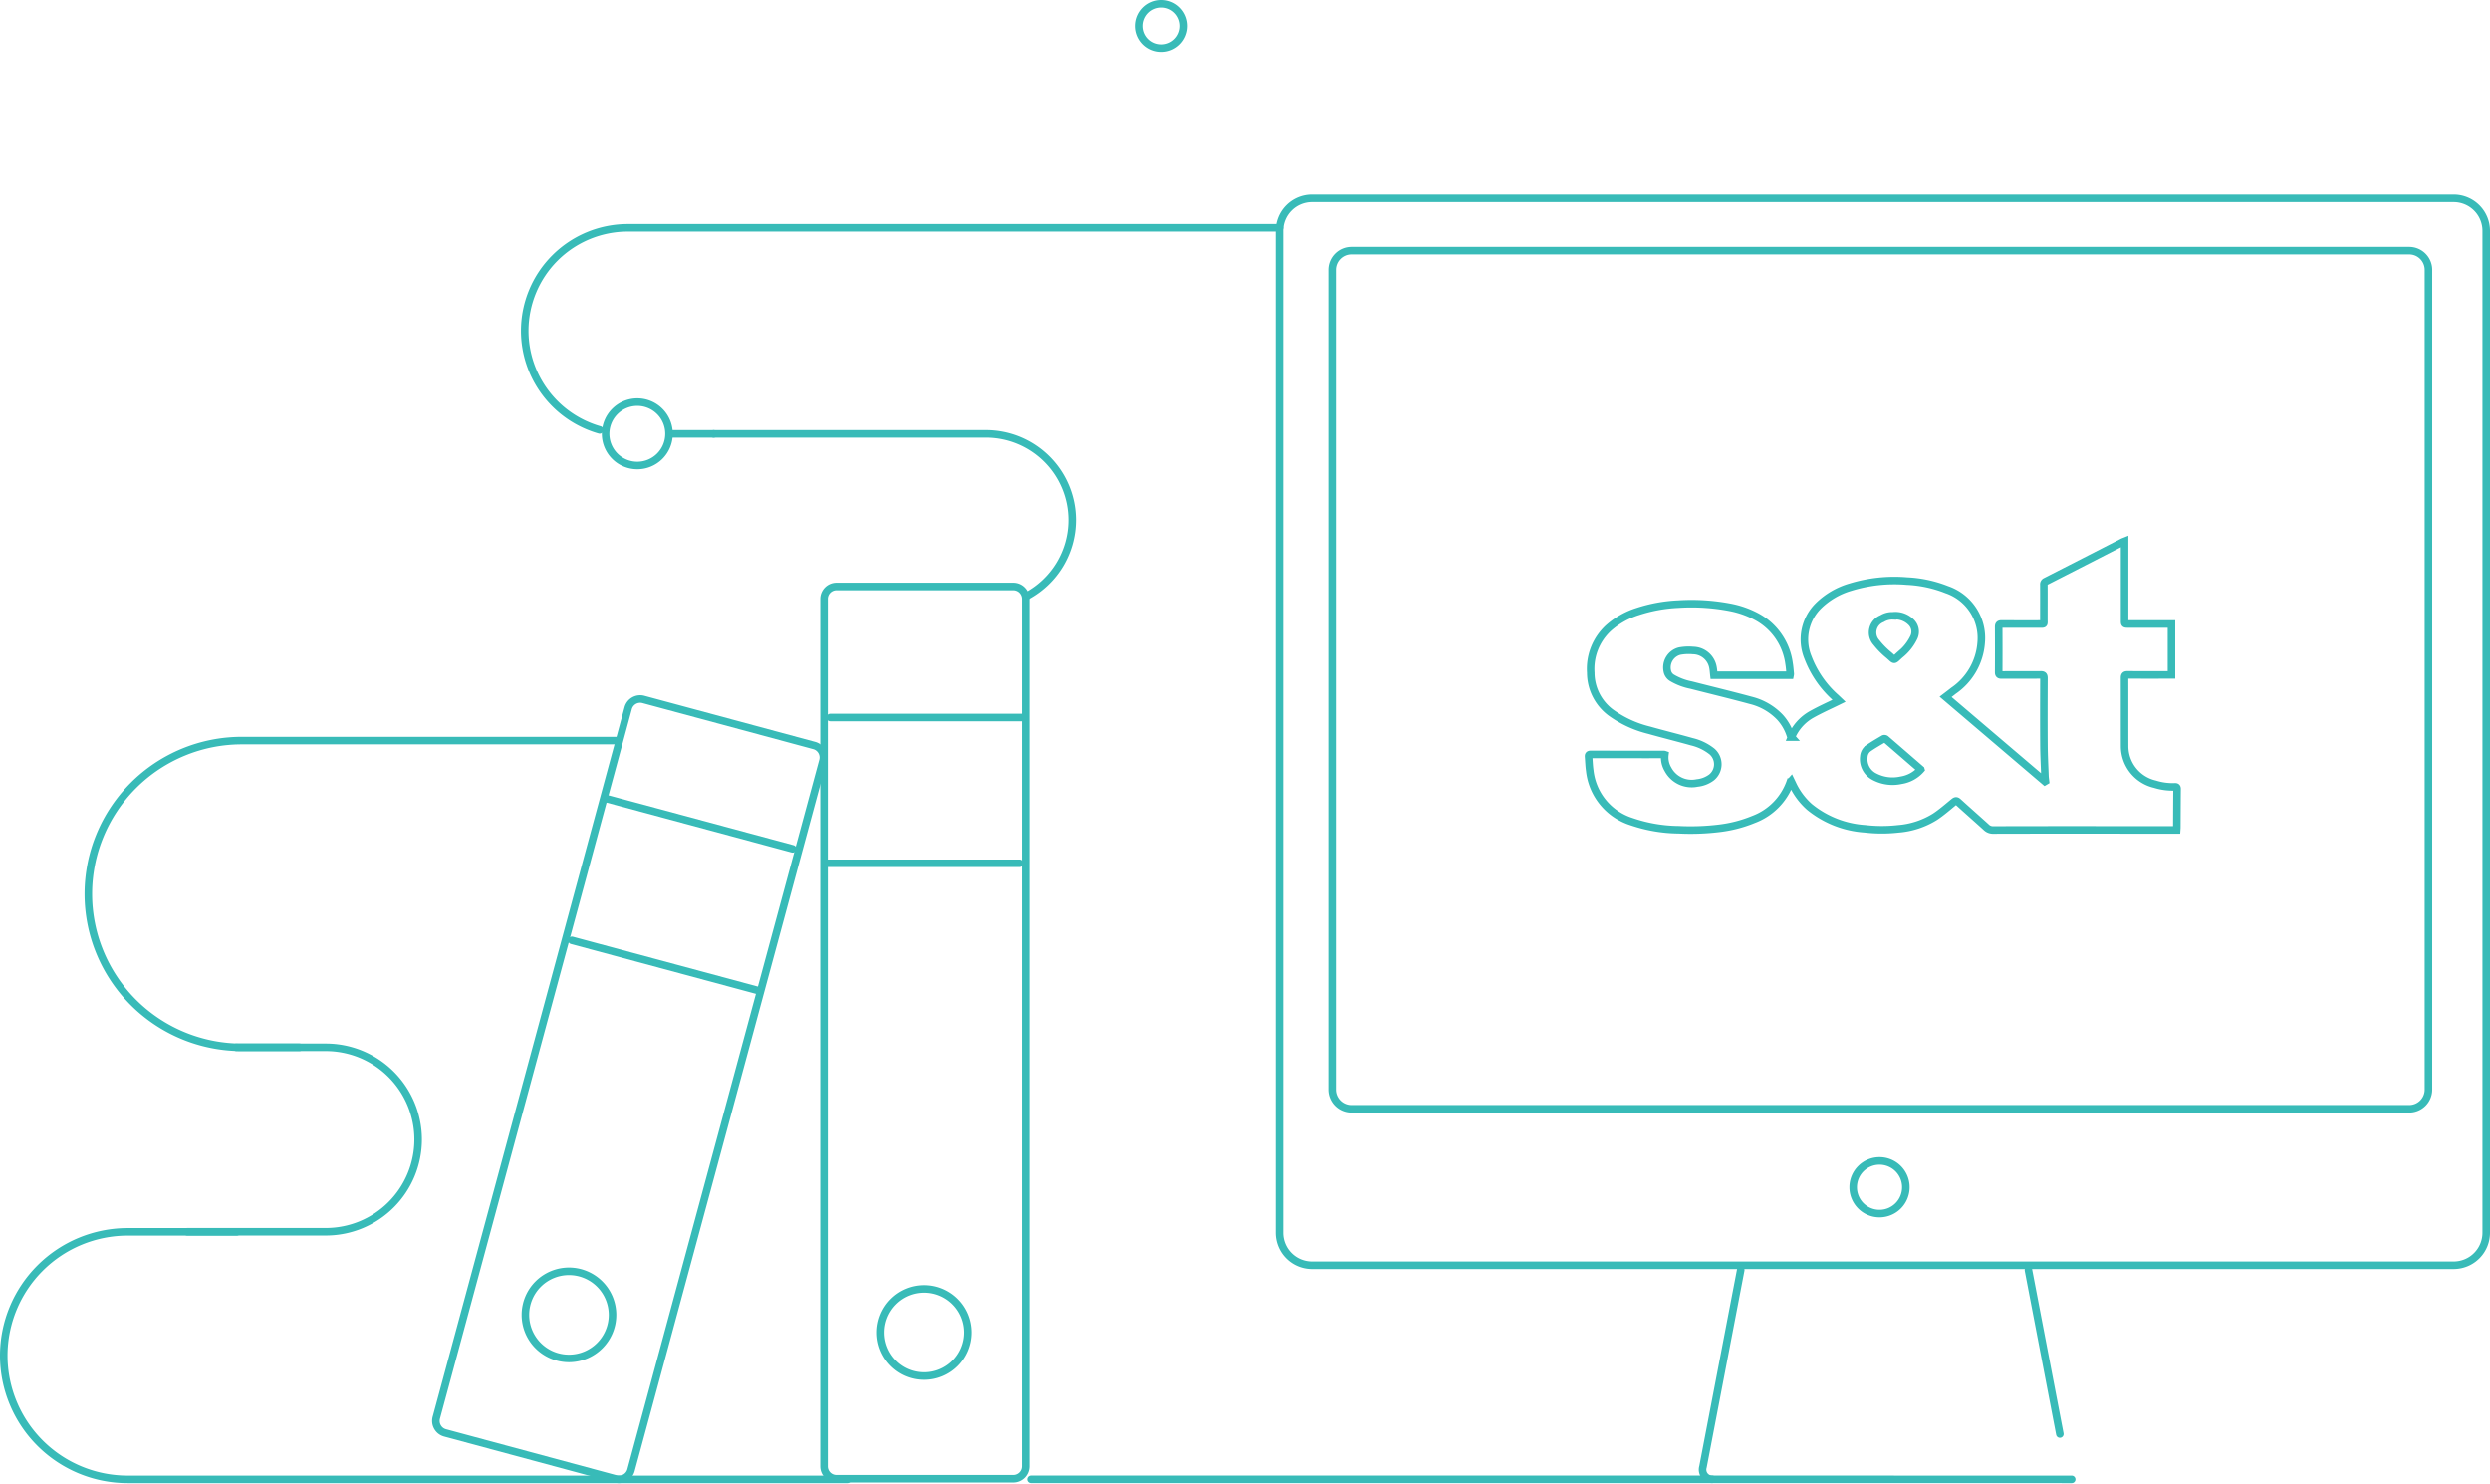 <svg xmlns="http://www.w3.org/2000/svg" width="329.904" height="196.557" viewBox="0 0 329.904 196.557"><defs><style>.a,.b{fill:none;stroke:#38bbb8;stroke-linecap:round;}.a{stroke-miterlimit:10;}</style></defs><g transform="translate(0.5 0.5)"><g transform="translate(209.972 71.218)"><path class="a" d="M251.813,78.577l13.16,11.211.074-.044c-.025-.223-.061-.447-.07-.67-.051-1.368-.124-2.736-.133-4.1-.02-2.961-.012-5.922,0-8.881,0-.332-.089-.428-.423-.425-1.73.015-3.46,0-5.192.012-.279,0-.382-.069-.38-.363q.016-3.007,0-6.013c0-.314.109-.383.4-.381,1.661.012,3.322.008,4.984.006.7,0,.6.052.6-.618,0-1.532.006-3.065,0-4.6a.416.416,0,0,1,.258-.428q5.092-2.6,10.177-5.21c.069-.037.146-.058.264-.106v.4q0,5.045,0,10.091c0,.465,0,.467.477.467h5.733V75.67h-.394c-1.811,0-3.623.008-5.434-.006-.306,0-.389.086-.389.39.011,3.017,0,6.035.009,9.054a5.171,5.171,0,0,0,4.014,5.04,7.778,7.778,0,0,0,2.624.353c.21-.011.313.037.31.28-.017,1.7-.021,3.411-.031,5.115,0,.089-.011.177-.02.312h-.421q-6.163,0-12.323-.008-5.779,0-11.56.015a1.249,1.249,0,0,1-.918-.356c-1.237-1.125-2.495-2.225-3.73-3.351-.225-.205-.351-.177-.57,0-.811.663-1.6,1.357-2.472,1.939a10.762,10.762,0,0,1-4.9,1.617,19.192,19.192,0,0,1-4.415-.009,12.962,12.962,0,0,1-7.334-2.889A9.21,9.21,0,0,1,231.52,90.1c-.054-.113-.107-.226-.175-.366-.049.055-.1.087-.113.132a8.189,8.189,0,0,1-4.855,4.947A17.247,17.247,0,0,1,221.783,96a31.272,31.272,0,0,1-5.35.184,19.838,19.838,0,0,1-6.266-1.085,7.982,7.982,0,0,1-5.5-6.74c-.089-.614-.106-1.236-.156-1.855-.015-.188.029-.3.259-.3q4.862.009,9.725.006a.711.711,0,0,1,.126.032,3.049,3.049,0,0,0,.4,1.917,3.552,3.552,0,0,0,3.883,1.83,3.789,3.789,0,0,0,1.906-.741,2.243,2.243,0,0,0,.063-3.424,6.778,6.778,0,0,0-2.685-1.3c-1.88-.529-3.781-1-5.661-1.529a14.585,14.585,0,0,1-5.053-2.326,6.591,6.591,0,0,1-2.673-5.291,7.354,7.354,0,0,1,2.306-5.879,10.508,10.508,0,0,1,3.9-2.223,20.223,20.223,0,0,1,5.379-.985,27.181,27.181,0,0,1,6.911.433,12.277,12.277,0,0,1,3.41,1.192,8.281,8.281,0,0,1,4.368,6.237c.078.453.107.912.155,1.369a.954.954,0,0,1-.021.188h-10.09c-.043-.363-.06-.741-.138-1.1a2.711,2.711,0,0,0-2.608-2.173,6.47,6.47,0,0,0-1.813.084,2.239,2.239,0,0,0-1.618,2.639,1.335,1.335,0,0,0,.665.924,8.009,8.009,0,0,0,2.509.939c2.627.673,5.266,1.308,7.883,2.018a8,8,0,0,1,3.871,2.234,6.4,6.4,0,0,1,1.342,2.274c.031.086.057.174.089.26.008.018.028.032.089.1a6.188,6.188,0,0,1,2.673-3c1.166-.658,2.4-1.2,3.635-1.809-.124-.118-.271-.256-.417-.395a13.508,13.508,0,0,1-3.7-5.346,6.264,6.264,0,0,1,1.358-6.812,10.042,10.042,0,0,1,4.279-2.506,19.709,19.709,0,0,1,7.477-.8,16.28,16.28,0,0,1,5.273,1.131,6.765,6.765,0,0,1,4.561,7.028,8.46,8.46,0,0,1-3.664,6.367C252.537,78.029,252.2,78.283,251.813,78.577Zm-3.28,9.62c-1.569-1.36-3.106-2.695-4.648-4.023a.305.305,0,0,0-.274-.035c-.69.41-1.388.806-2.043,1.265a1.507,1.507,0,0,0-.586,1.1,2.607,2.607,0,0,0,1.441,2.673,5.135,5.135,0,0,0,3.486.451A4.389,4.389,0,0,0,248.534,88.2Zm-3.716-20.355a2.556,2.556,0,0,0-1.417.372,1.973,1.973,0,0,0-.759,3.155,10.645,10.645,0,0,0,1.612,1.646c.915.768.584.808,1.545-.04a6.53,6.53,0,0,0,1.827-2.31,1.754,1.754,0,0,0-.42-2.021A2.952,2.952,0,0,0,244.817,67.841Z" transform="translate(-204.51 -57.966)"/></g><path class="b" d="M3.495,0A3.489,3.489,0,1,1,0,3.489,3.492,3.492,0,0,1,3.495,0Z" transform="translate(245.032 153.315)"/><path class="a" d="M219.421,121.073l-5,26.073a1.282,1.282,0,0,0,1.228,1.654l47.627.006" transform="translate(10.71 46.707)"/><path class="b" d="M2.553,0H142.711a2.553,2.553,0,0,1,2.553,2.553v108.6a2.553,2.553,0,0,1-2.553,2.553H2.553A2.553,2.553,0,0,1,0,111.155V2.553A2.553,2.553,0,0,1,2.553,0Z" transform="translate(175.988 32.704)"/><path class="b" d="M4.165,21.722,0,0" transform="translate(268.252 167.78)"/><path class="b" d="M4.311,0H155.584a4.311,4.311,0,0,1,4.311,4.311V137.058a4.311,4.311,0,0,1-4.311,4.311H4.311A4.311,4.311,0,0,1,0,137.058V4.311A4.311,4.311,0,0,1,4.311,0Z" transform="translate(169.009 25.774)"/><path class="b" d="M90.259,0H0" transform="translate(136.1 195.507)"/><path class="a" d="M102.785,115.865H95.16a20.336,20.336,0,0,1-20.352-20.32h0A20.337,20.337,0,0,1,95.16,75.223h49.872" transform="translate(-63.603 22.4)"/><path class="a" d="M118.338,75.223" transform="translate(-40.424 22.4)"/><path class="a" d="M169.846,61.942" transform="translate(-12.997 15.36)"/><path class="a" d="M179.265,150.565H83.927a16.417,16.417,0,0,1-16.43-16.4h0a16.417,16.417,0,0,1,16.43-16.4H98.363" transform="translate(-67.497 44.948)"/><path class="a" d="M177.451,117.756" transform="translate(-8.947 44.948)"/><path class="a" d="M122.464,57.6a13.662,13.662,0,0,1-9.928-13.133h0a13.662,13.662,0,0,1,13.673-13.65h86.313" transform="translate(-43.513 -1.139)"/><path class="b" d="M5.892,0H0" transform="translate(88.16 56.982)"/><path class="b" d="M4.211,0A4.2,4.2,0,1,1,0,4.2,4.208,4.208,0,0,1,4.211,0Z" transform="translate(79.737 52.777)"/><path class="b" d="M2.946,0A2.942,2.942,0,1,1,0,2.942,2.944,2.944,0,0,1,2.946,0Z" transform="translate(150.462)"/><path class="a" d="M169.9,58.353" transform="translate(-12.97 13.457)"/><path class="a" d="M128.868,48.662h36.053a11.431,11.431,0,0,1,11.44,11.422h0a11.421,11.421,0,0,1-5.987,10.045" transform="translate(-34.817 8.32)"/><path class="a" d="M128.688,174.961l-22.614-6.1a1.648,1.648,0,0,1-1.162-2.02l24.12-89.188,1.3-4.814a1.65,1.65,0,0,1,2.023-1.161l22.612,6.1a1.645,1.645,0,0,1,1.163,2.018l-25.421,94A1.649,1.649,0,0,1,128.688,174.961Z" transform="translate(-47.604 20.493)"/><path class="b" d="M5.78,0A5.771,5.771,0,1,1,0,5.771,5.775,5.775,0,0,1,5.78,0Z" transform="translate(69.112 167.944)"/><path class="b" d="M0,0,24.723,6.665" transform="translate(79.796 105.304)"/><path class="b" d="M0,0,24.723,6.665" transform="translate(75.269 124.09)"/><path class="a" d="M89.851,101.784h11.858A12.229,12.229,0,0,1,113.947,114h0a12.229,12.229,0,0,1-12.238,12.22H83.362" transform="translate(-59.049 36.481)"/><path class="a" d="M158.484,75.223" transform="translate(-19.047 22.4)"/><path class="a" d="M140.06,180.1h23.423a1.649,1.649,0,0,0,1.649-1.648V63.527a1.648,1.648,0,0,0-1.649-1.646H140.06a1.648,1.648,0,0,0-1.649,1.646V178.45A1.649,1.649,0,0,0,140.06,180.1Z" transform="translate(-29.736 15.328)"/><path class="b" d="M5.78,0A5.771,5.771,0,1,1,0,5.771,5.775,5.775,0,0,1,5.78,0Z" transform="translate(116.199 170.277)"/><path class="b" d="M25.609,0H0" transform="translate(109.497 94.563)"/><path class="b" d="M25.609,0H0" transform="translate(108.962 113.879)"/></g></svg>
